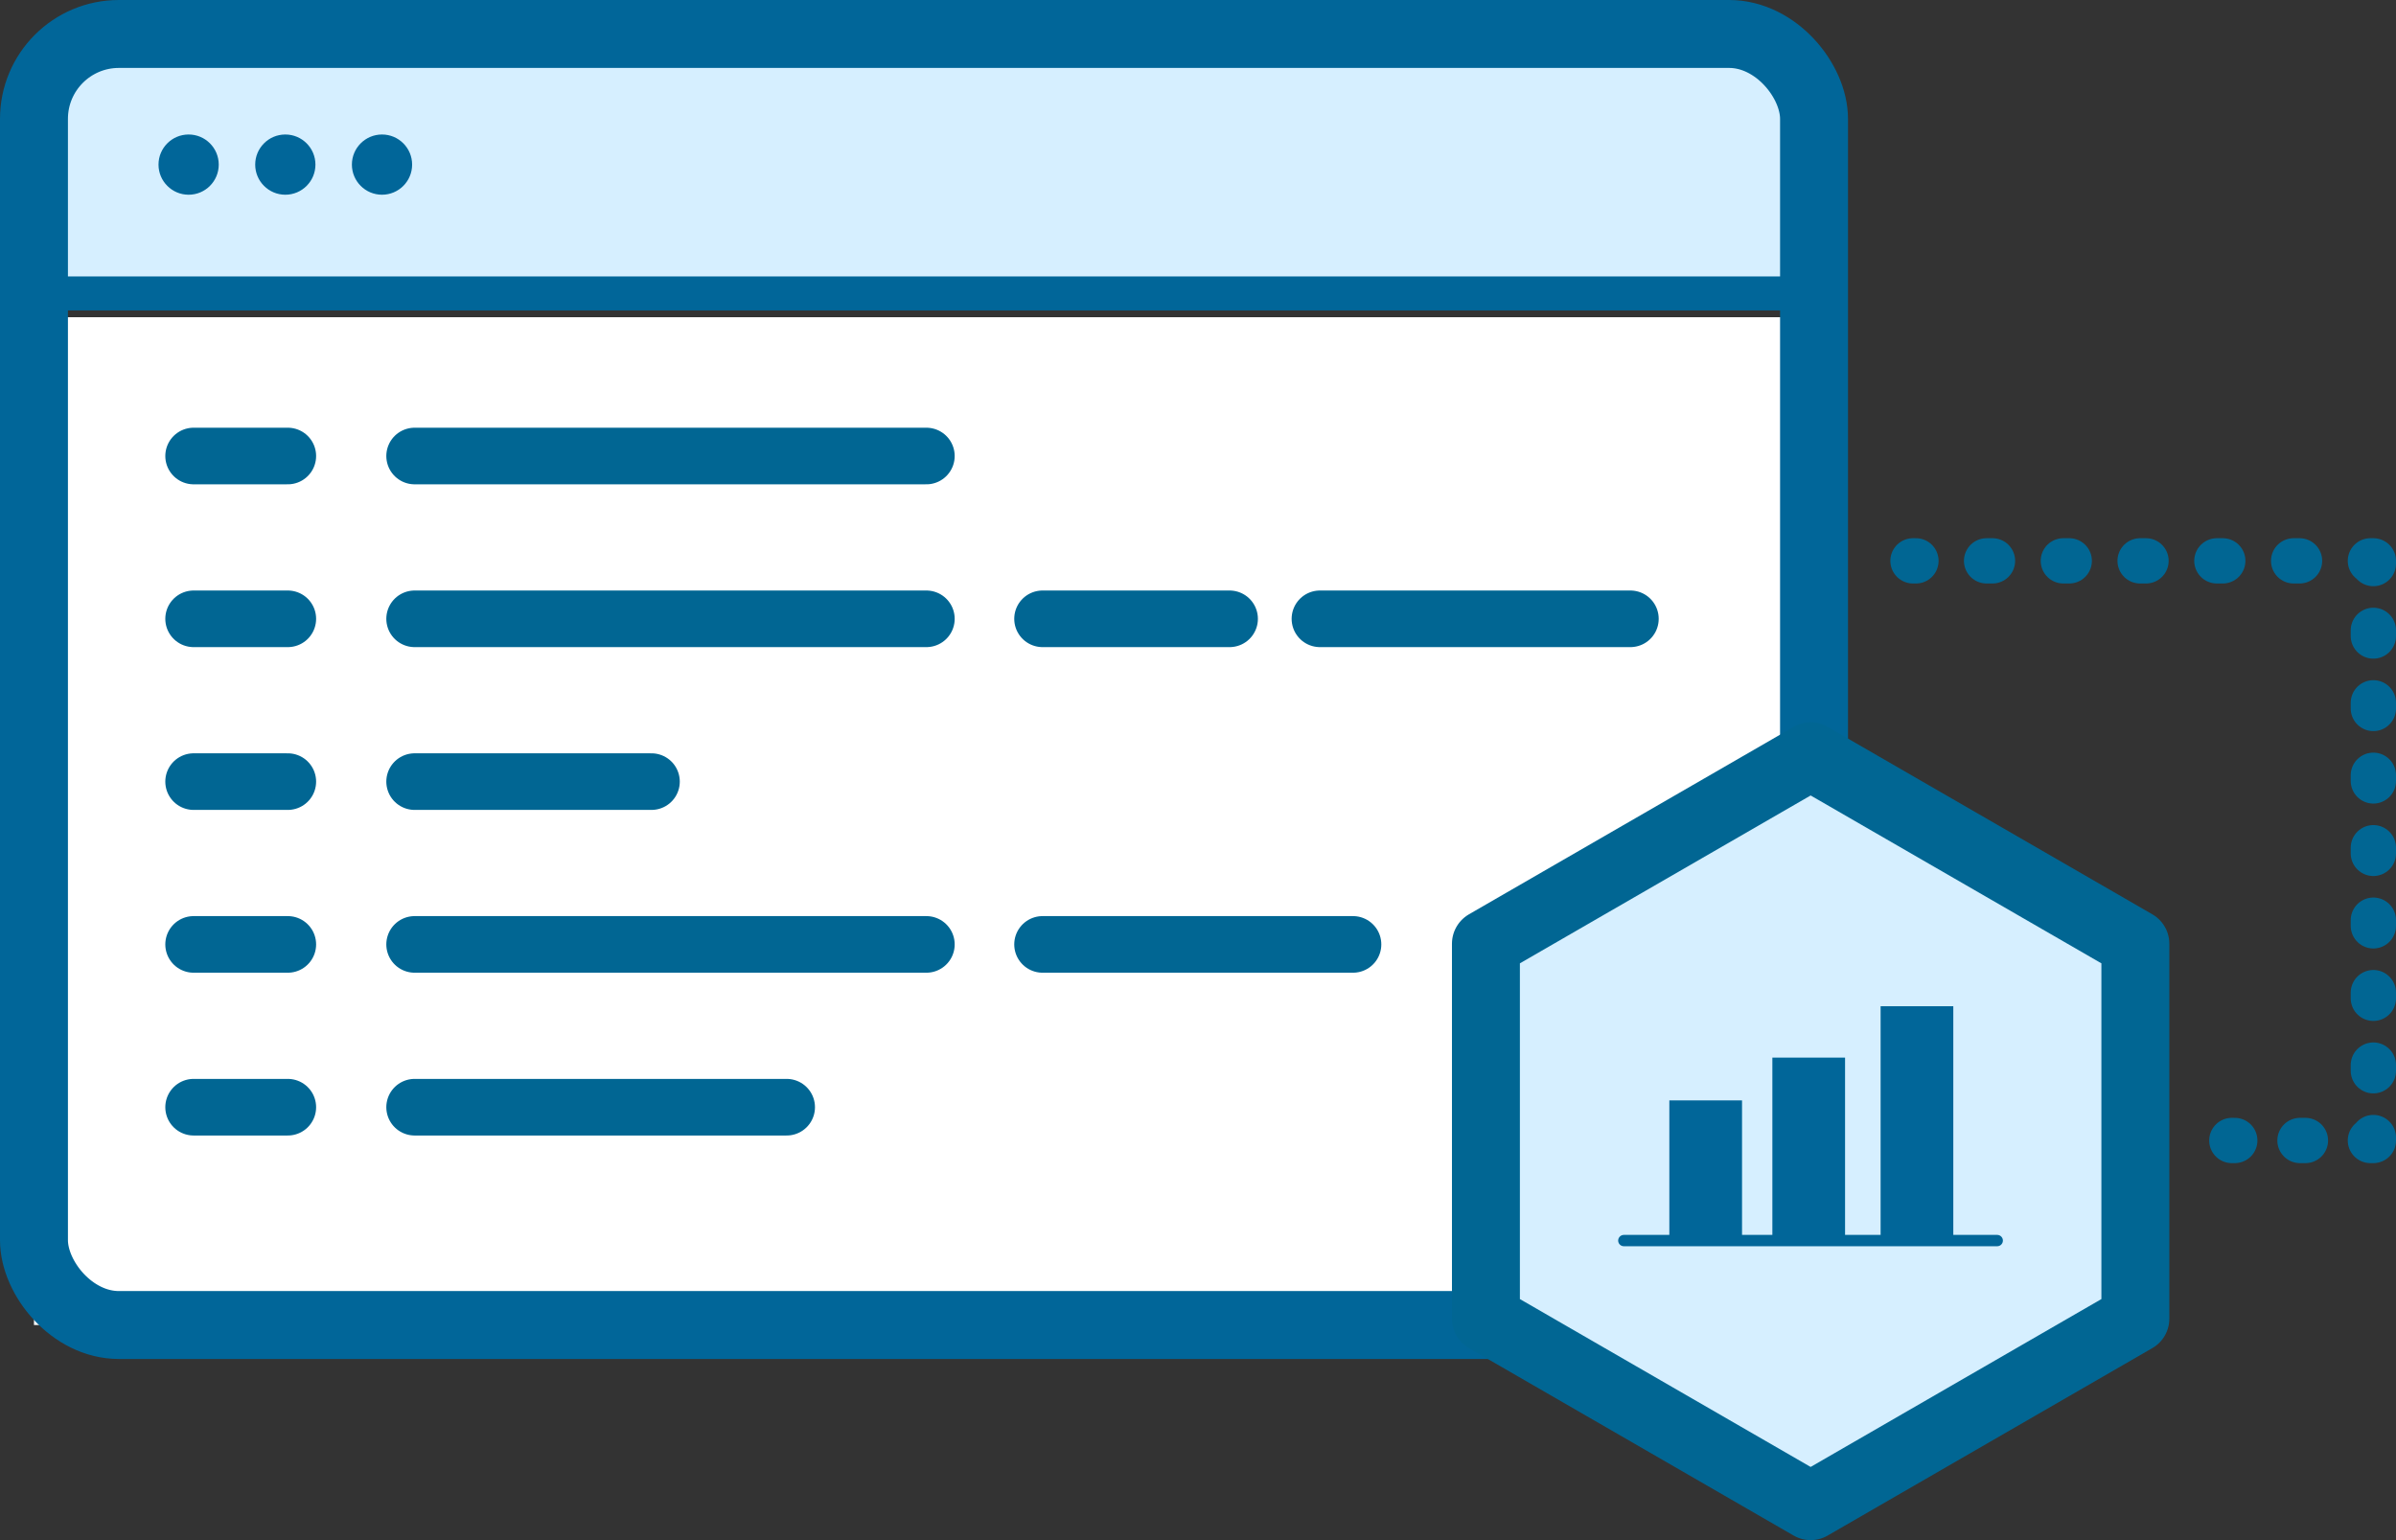 <?xml version="1.0" encoding="UTF-8"?><svg id="Layer_2" xmlns="http://www.w3.org/2000/svg" viewBox="0 0 105.81 68.02"><rect x="0" y="0" width="105.81" height="68.02" fill="#333333" stroke="none"/><defs><style>.cls-1{stroke-dasharray:.26 3.13 .26 3.13;}.cls-1,.cls-2,.cls-3,.cls-4,.cls-5,.cls-6,.cls-7,.cls-8,.cls-9{stroke-linejoin:round;}.cls-1,.cls-2,.cls-3,.cls-4,.cls-6,.cls-7,.cls-10,.cls-9{stroke:#016693;}.cls-1,.cls-2,.cls-3,.cls-5,.cls-6,.cls-7,.cls-8,.cls-10,.cls-9,.cls-11{fill:none;}.cls-1,.cls-2,.cls-3,.cls-6,.cls-7,.cls-10,.cls-9,.cls-11{stroke-linecap:round;}.cls-1,.cls-2,.cls-3,.cls-6,.cls-7,.cls-9{stroke-width:2px;}.cls-2{stroke-dasharray:.25 2.95 .25 2.95;}.cls-12{fill:#016699;}.cls-3{stroke-dasharray:.25 2.95;}.cls-13,.cls-4{fill:#d6efff;}.cls-4,.cls-8{stroke-width:3px;}.cls-5{stroke-width:1.5px;}.cls-5,.cls-8,.cls-11{stroke:#016699;}.cls-14{fill:#fff;}.cls-6{stroke-dasharray:.24 2.88;}.cls-7{stroke-dasharray:.26 3.13;}.cls-10{stroke-width:2.5px;}.cls-10,.cls-11{stroke-miterlimit:10;}.cls-11{stroke-width:.5px;}</style></defs><g id="Layer_1-2"><rect class="cls-13" x="1.5" y="1.87" width="77.94" height="10.81"/><rect class="cls-14" x="1.5" y="14.01" width="77.94" height="44.51"/><rect class="cls-8" x="1.5" y="1.5" width="78.61" height="57.02" rx="3.75" ry="3.75"/><line class="cls-5" x1="1.5" y1="12.96" x2="79.44" y2="12.96"/><circle class="cls-12" cx="8.33" cy="7.27" r="1.33"/><circle class="cls-12" cx="12.6" cy="7.27" r="1.33"/><circle class="cls-12" cx="16.87" cy="7.27" r="1.33"/><line class="cls-10" x1="8.55" y1="20.14" x2="12.71" y2="20.14"/><line class="cls-10" x1="18.31" y1="20.14" x2="40.91" y2="20.14"/><line class="cls-10" x1="8.55" y1="27.33" x2="12.71" y2="27.33"/><line class="cls-10" x1="18.31" y1="27.33" x2="40.91" y2="27.33"/><line class="cls-10" x1="46.04" y1="27.33" x2="54.3" y2="27.33"/><line class="cls-10" x1="58.29" y1="27.33" x2="72" y2="27.33"/><line class="cls-10" x1="8.55" y1="34.52" x2="12.71" y2="34.52"/><line class="cls-10" x1="18.31" y1="34.52" x2="28.77" y2="34.52"/><line class="cls-10" x1="8.55" y1="48.9" x2="12.71" y2="48.9"/><line class="cls-10" x1="18.31" y1="48.9" x2="34.74" y2="48.9"/><line class="cls-10" x1="8.55" y1="41.71" x2="12.71" y2="41.71"/><line class="cls-10" x1="18.31" y1="41.71" x2="40.91" y2="41.71"/><line class="cls-10" x1="59.75" y1="41.71" x2="46.04" y2="41.71"/><polygon class="cls-4" points="94.3 58.24 94.3 41.68 79.96 33.4 65.62 41.68 65.62 58.24 79.96 66.52 94.3 58.24"/><line class="cls-11" x1="71.71" y1="54.79" x2="88.2" y2="54.79"/><rect class="cls-12" x="73.72" y="48.6" width="3.21" height="6.1"/><rect class="cls-12" x="78.27" y="46.71" width="3.21" height="7.98"/><rect class="cls-12" x="83.05" y="44.44" width="3.21" height="10.26"/><line class="cls-9" x1="84.48" y1="24.77" x2="84.61" y2="24.77"/><line class="cls-7" x1="87.73" y1="24.77" x2="89.56" y2="24.77"/><line class="cls-1" x1="91.12" y1="24.77" x2="103.12" y2="24.77"/><polyline class="cls-9" points="104.68 24.77 104.81 24.77 104.81 24.89"/><line class="cls-3" x1="104.81" y1="27.84" x2="104.81" y2="29.57"/><line class="cls-2" x1="104.81" y1="31.04" x2="104.81" y2="48.76"/><polyline class="cls-9" points="104.81 50.24 104.81 50.37 104.68 50.37"/><line class="cls-6" x1="101.81" y1="50.37" x2="100.13" y2="50.37"/><line class="cls-9" x1="98.69" y1="50.37" x2="98.56" y2="50.37"/></g></svg>